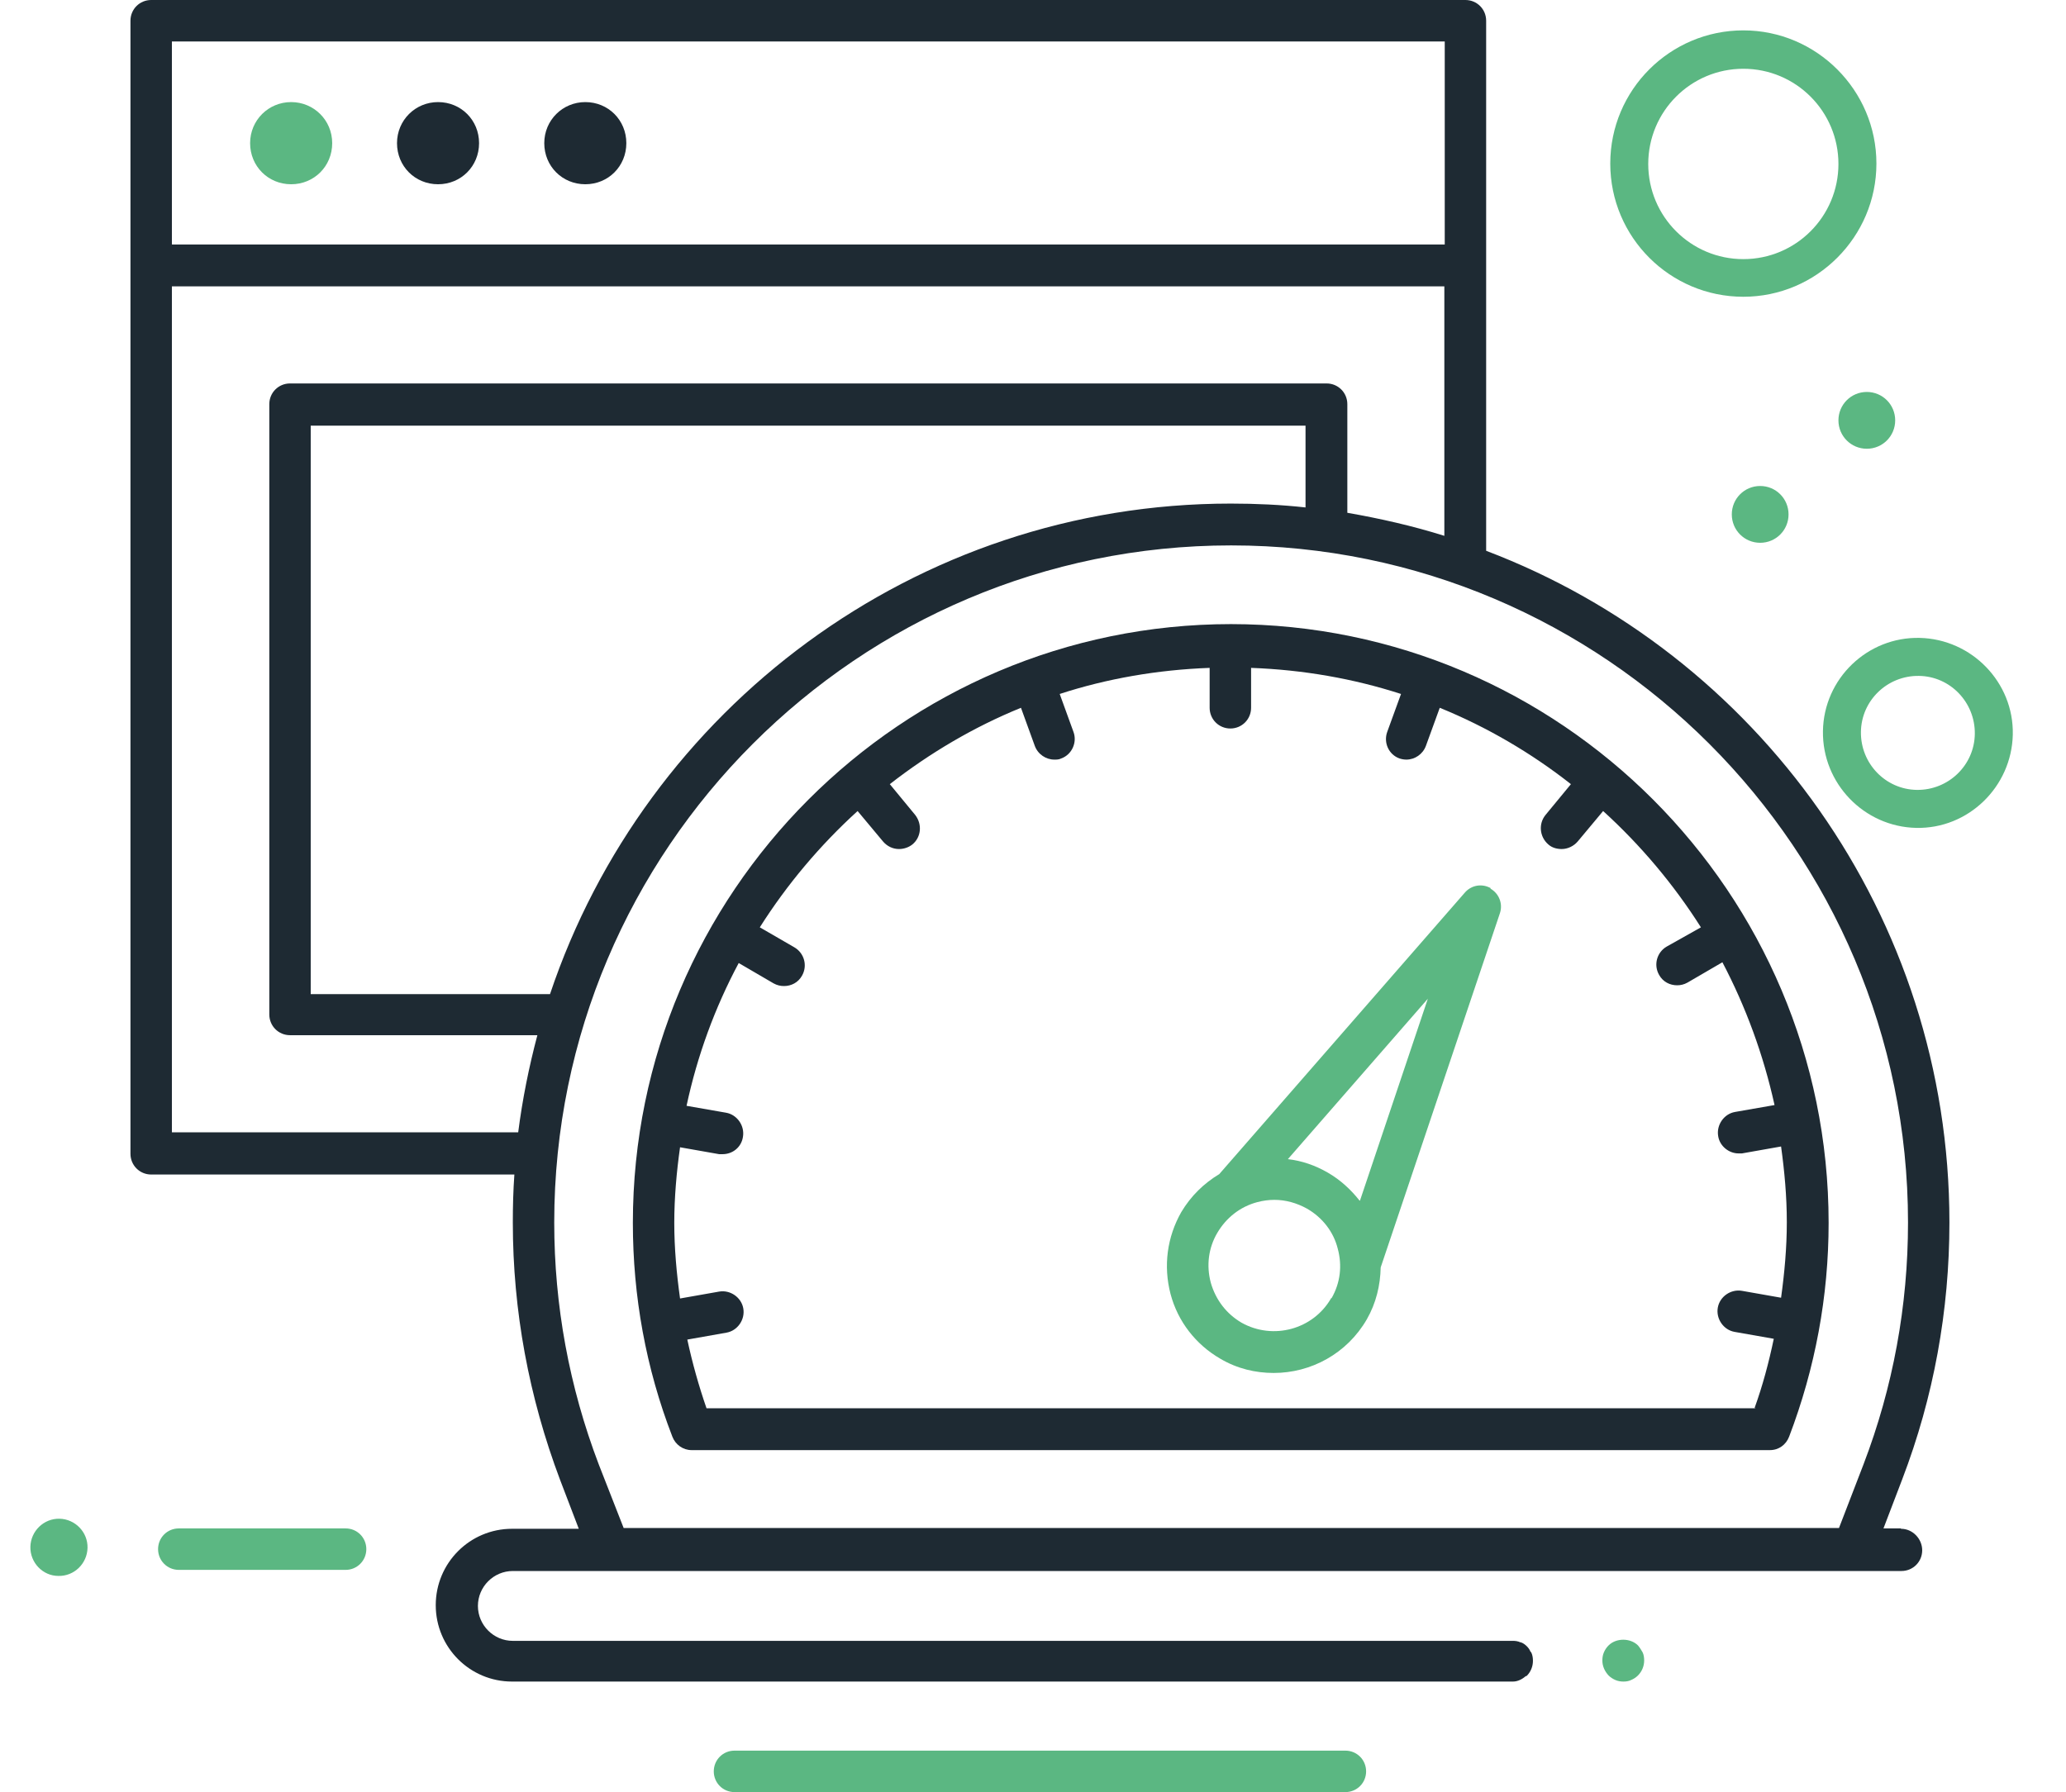 <svg xmlns="http://www.w3.org/2000/svg" width="68" height="59" viewBox="0 0 68 59" fill="none"><path d="M9.583 3.361C8.838 3.361 8.232 3.955 8.232 4.713C8.232 5.472 8.826 6.066 9.583 6.066C10.34 6.066 10.934 5.472 10.934 4.713C10.934 3.955 10.328 3.361 9.583 3.361Z" fill="#5BB782"></path><path d="M14.418 3.361C13.673 3.361 13.067 3.955 13.067 4.713C13.067 5.472 13.66 6.066 14.418 6.066C15.175 6.066 15.768 5.472 15.768 4.713C15.768 3.955 15.175 3.361 14.418 3.361Z" fill="#1E2A33"></path><path d="M19.265 3.361C18.52 3.361 17.914 3.955 17.914 4.713C17.914 5.472 18.507 6.066 19.265 6.066C20.022 6.066 20.615 5.472 20.615 4.713C20.615 3.955 20.022 3.361 19.265 3.361Z" fill="#1E2A33"></path><path d="M40.521 20.547C29.666 20.547 20.83 29.393 20.83 40.26C20.83 42.674 21.259 45.049 22.13 47.298C22.231 47.564 22.484 47.741 22.761 47.741H58.256C58.546 47.741 58.786 47.564 58.887 47.298C59.745 45.049 60.187 42.674 60.187 40.26C60.187 29.393 51.351 20.547 40.508 20.547H40.521ZM57.789 46.363H23.254C23.001 45.63 22.787 44.872 22.622 44.102L23.91 43.874C24.276 43.811 24.529 43.444 24.465 43.078C24.402 42.712 24.036 42.459 23.67 42.522L22.383 42.749C22.269 41.928 22.193 41.094 22.193 40.26C22.193 39.426 22.269 38.579 22.383 37.771L23.67 37.998C23.67 37.998 23.759 37.998 23.784 37.998C24.112 37.998 24.402 37.771 24.453 37.429C24.516 37.063 24.263 36.697 23.897 36.633L22.597 36.406C22.951 34.751 23.531 33.171 24.314 31.705L25.462 32.375C25.576 32.438 25.69 32.463 25.803 32.463C26.043 32.463 26.27 32.349 26.397 32.122C26.586 31.794 26.472 31.377 26.144 31.187L25.008 30.53C25.904 29.115 26.99 27.826 28.227 26.701L29.06 27.699C29.199 27.864 29.388 27.952 29.59 27.952C29.742 27.952 29.906 27.901 30.032 27.8C30.322 27.56 30.36 27.131 30.12 26.827L29.287 25.816C30.6 24.793 32.051 23.934 33.604 23.302L34.058 24.553C34.159 24.831 34.425 25.008 34.702 25.008C34.778 25.008 34.854 25.008 34.929 24.97C35.283 24.843 35.459 24.439 35.333 24.098L34.879 22.847C36.431 22.341 38.098 22.051 39.814 21.988V23.302C39.814 23.681 40.117 23.984 40.496 23.984C40.875 23.984 41.178 23.681 41.178 23.302V21.988C42.894 22.051 44.548 22.341 46.113 22.847L45.658 24.098C45.532 24.452 45.709 24.843 46.062 24.97C46.138 24.995 46.214 25.008 46.29 25.008C46.567 25.008 46.832 24.831 46.933 24.553L47.388 23.302C48.94 23.934 50.405 24.793 51.705 25.816L50.872 26.827C50.632 27.118 50.67 27.548 50.96 27.8C51.086 27.914 51.25 27.952 51.402 27.952C51.591 27.952 51.793 27.864 51.932 27.699L52.765 26.701C54.002 27.826 55.087 29.115 55.984 30.53L54.86 31.162C54.532 31.351 54.419 31.768 54.608 32.097C54.734 32.324 54.961 32.438 55.201 32.438C55.315 32.438 55.428 32.413 55.542 32.349L56.691 31.68C57.461 33.146 58.041 34.725 58.407 36.381L57.107 36.608C56.741 36.671 56.489 37.038 56.552 37.404C56.602 37.733 56.905 37.973 57.221 37.973C57.259 37.973 57.309 37.973 57.334 37.973L58.622 37.745C58.735 38.567 58.811 39.388 58.811 40.235C58.811 41.081 58.735 41.903 58.622 42.724L57.334 42.497C56.968 42.434 56.602 42.686 56.539 43.053C56.476 43.419 56.728 43.786 57.094 43.849L58.382 44.076C58.218 44.86 58.016 45.618 57.751 46.351L57.789 46.363Z" fill="#1E2A33"></path><path d="M49.066 29.241C48.776 29.077 48.422 29.14 48.208 29.393L40.13 38.655C39.625 38.958 39.196 39.375 38.88 39.906C38.413 40.728 38.287 41.675 38.526 42.598C38.766 43.508 39.359 44.266 40.167 44.733C40.723 45.062 41.329 45.201 41.922 45.201C43.146 45.201 44.333 44.569 44.989 43.432C45.292 42.901 45.431 42.32 45.444 41.726L49.369 30.062C49.47 29.759 49.344 29.418 49.054 29.254L49.066 29.241ZM43.815 42.737C43.222 43.773 41.897 44.127 40.862 43.545C40.369 43.255 40.016 42.8 39.852 42.231C39.7 41.663 39.776 41.081 40.066 40.589C40.357 40.096 40.811 39.729 41.379 39.578C41.569 39.527 41.758 39.502 41.947 39.502C42.313 39.502 42.679 39.603 43.02 39.792C43.525 40.083 43.891 40.551 44.03 41.107C44.181 41.663 44.118 42.231 43.828 42.737H43.815ZM44.749 39.527C44.459 39.161 44.118 38.845 43.702 38.605C43.285 38.364 42.843 38.213 42.389 38.162L46.996 32.88L44.762 39.527H44.749Z" fill="#5BB782"></path><path d="M44.282 57.635H24.175C23.796 57.635 23.493 57.938 23.493 58.318C23.493 58.697 23.796 59 24.175 59H44.282C44.661 59 44.964 58.697 44.964 58.318C44.964 57.938 44.661 57.635 44.282 57.635Z" fill="#5BB782"></path><path d="M62.56 50.319H61.992L62.61 48.701C63.645 45.997 64.163 43.141 64.163 40.247C64.163 30.151 57.826 21.52 48.915 18.133V8.757V0.682C48.915 0.303 48.612 0 48.233 0H4.976C4.597 0 4.294 0.303 4.294 0.682V8.744V37.985C4.294 38.364 4.597 38.668 4.976 38.668H16.93C16.892 39.199 16.879 39.717 16.879 40.247C16.879 43.154 17.409 45.997 18.432 48.714L19.05 50.331H16.854C15.465 50.331 14.342 51.456 14.342 52.846C14.342 54.236 15.465 55.361 16.854 55.361H49.761C49.761 55.361 49.773 55.361 49.798 55.361C49.95 55.361 50.101 55.285 50.215 55.184C50.215 55.184 50.24 55.184 50.253 55.171C50.379 55.045 50.455 54.868 50.455 54.678C50.455 54.59 50.442 54.489 50.404 54.413C50.404 54.4 50.379 54.388 50.367 54.362C50.341 54.299 50.303 54.249 50.253 54.198C50.202 54.148 50.139 54.097 50.064 54.072C50.038 54.072 50.013 54.059 49.988 54.047C49.937 54.034 49.887 54.021 49.836 54.021C49.824 54.021 49.798 54.021 49.786 54.021H16.879C16.248 54.021 15.73 53.503 15.73 52.871C15.73 52.239 16.248 51.721 16.879 51.721H62.585C62.964 51.721 63.267 51.418 63.267 51.039C63.267 50.66 62.951 50.331 62.572 50.331L62.56 50.319ZM5.658 1.365H47.552V8.049H5.658V1.365ZM5.658 37.303V9.427H47.539V17.641C46.491 17.312 45.431 17.072 44.346 16.882V13.306C44.346 12.927 44.043 12.624 43.664 12.624H9.545C9.167 12.624 8.864 12.927 8.864 13.306V33.398C8.864 33.778 9.167 34.081 9.545 34.081H17.687C17.409 35.13 17.195 36.191 17.056 37.278H5.658V37.303ZM18.103 32.729H10.227V14.014H42.97V16.706C42.162 16.617 41.341 16.579 40.508 16.579C30.107 16.579 21.246 23.352 18.103 32.729ZM19.706 48.208C18.735 45.656 18.242 42.977 18.242 40.247C18.242 27.952 28.239 17.956 40.521 17.956C52.803 17.956 62.8 27.965 62.8 40.247C62.8 42.989 62.307 45.669 61.336 48.208L60.528 50.306H20.527L19.706 48.208Z" fill="#1E2A33"></path><path d="M11.376 50.319H5.885C5.506 50.319 5.203 50.622 5.203 51.001C5.203 51.38 5.506 51.684 5.885 51.684H11.376C11.754 51.684 12.057 51.38 12.057 51.001C12.057 50.622 11.754 50.319 11.376 50.319Z" fill="#5BB782"></path><path d="M53.914 54.173C53.661 53.92 53.194 53.92 52.942 54.173C52.879 54.236 52.828 54.312 52.79 54.4C52.752 54.489 52.74 54.577 52.74 54.666C52.74 54.855 52.816 55.02 52.942 55.158C53.005 55.222 53.081 55.272 53.169 55.31C53.257 55.348 53.346 55.361 53.434 55.361C53.522 55.361 53.611 55.348 53.686 55.31C53.775 55.272 53.85 55.222 53.914 55.158C54.04 55.032 54.116 54.855 54.116 54.666C54.116 54.577 54.103 54.476 54.065 54.4C54.015 54.312 53.977 54.249 53.914 54.173Z" fill="#5BB782"></path><path d="M60 24.071C60.026 22.34 61.465 20.963 63.181 21.001C64.898 21.039 66.286 22.467 66.249 24.185C66.211 25.904 64.784 27.294 63.068 27.256C61.351 27.218 59.975 25.79 60 24.071ZM64.999 24.16C65.011 23.124 64.191 22.264 63.156 22.252C62.121 22.239 61.263 23.061 61.25 24.097C61.237 25.133 62.058 25.992 63.093 26.005C64.128 26.017 64.986 25.196 64.999 24.16Z" fill="#5BB782"></path><path d="M57.38 9.77C54.969 9.77 53 7.811 53 5.385C53 2.959 54.969 1 57.38 1C59.791 1 61.76 2.971 61.76 5.385C61.76 7.798 59.791 9.77 57.38 9.77ZM57.38 2.264C55.651 2.264 54.25 3.666 54.25 5.398C54.25 7.129 55.651 8.531 57.38 8.531C59.109 8.531 60.51 7.129 60.51 5.398C60.51 3.666 59.109 2.264 57.38 2.264Z" fill="#5BB782"></path><path d="M62.378 13.839C62.378 14.357 61.962 14.774 61.444 14.774C60.927 14.774 60.51 14.357 60.51 13.839C60.51 13.321 60.927 12.904 61.444 12.904C61.962 12.904 62.378 13.321 62.378 13.839Z" fill="#5BB782"></path><path d="M58.868 16.935C58.868 17.453 58.452 17.87 57.934 17.87C57.416 17.87 57 17.453 57 16.935C57 16.417 57.416 16 57.934 16C58.452 16 58.868 16.417 58.868 16.935Z" fill="#5BB782"></path><path d="M1.922 51.883C1.404 51.883 0.988 51.441 1 50.923C1.013 50.405 1.442 49.988 1.96 50C2.477 50.013 2.894 50.443 2.881 50.961C2.868 51.479 2.439 51.896 1.922 51.883Z" fill="#5BB782"></path></svg>